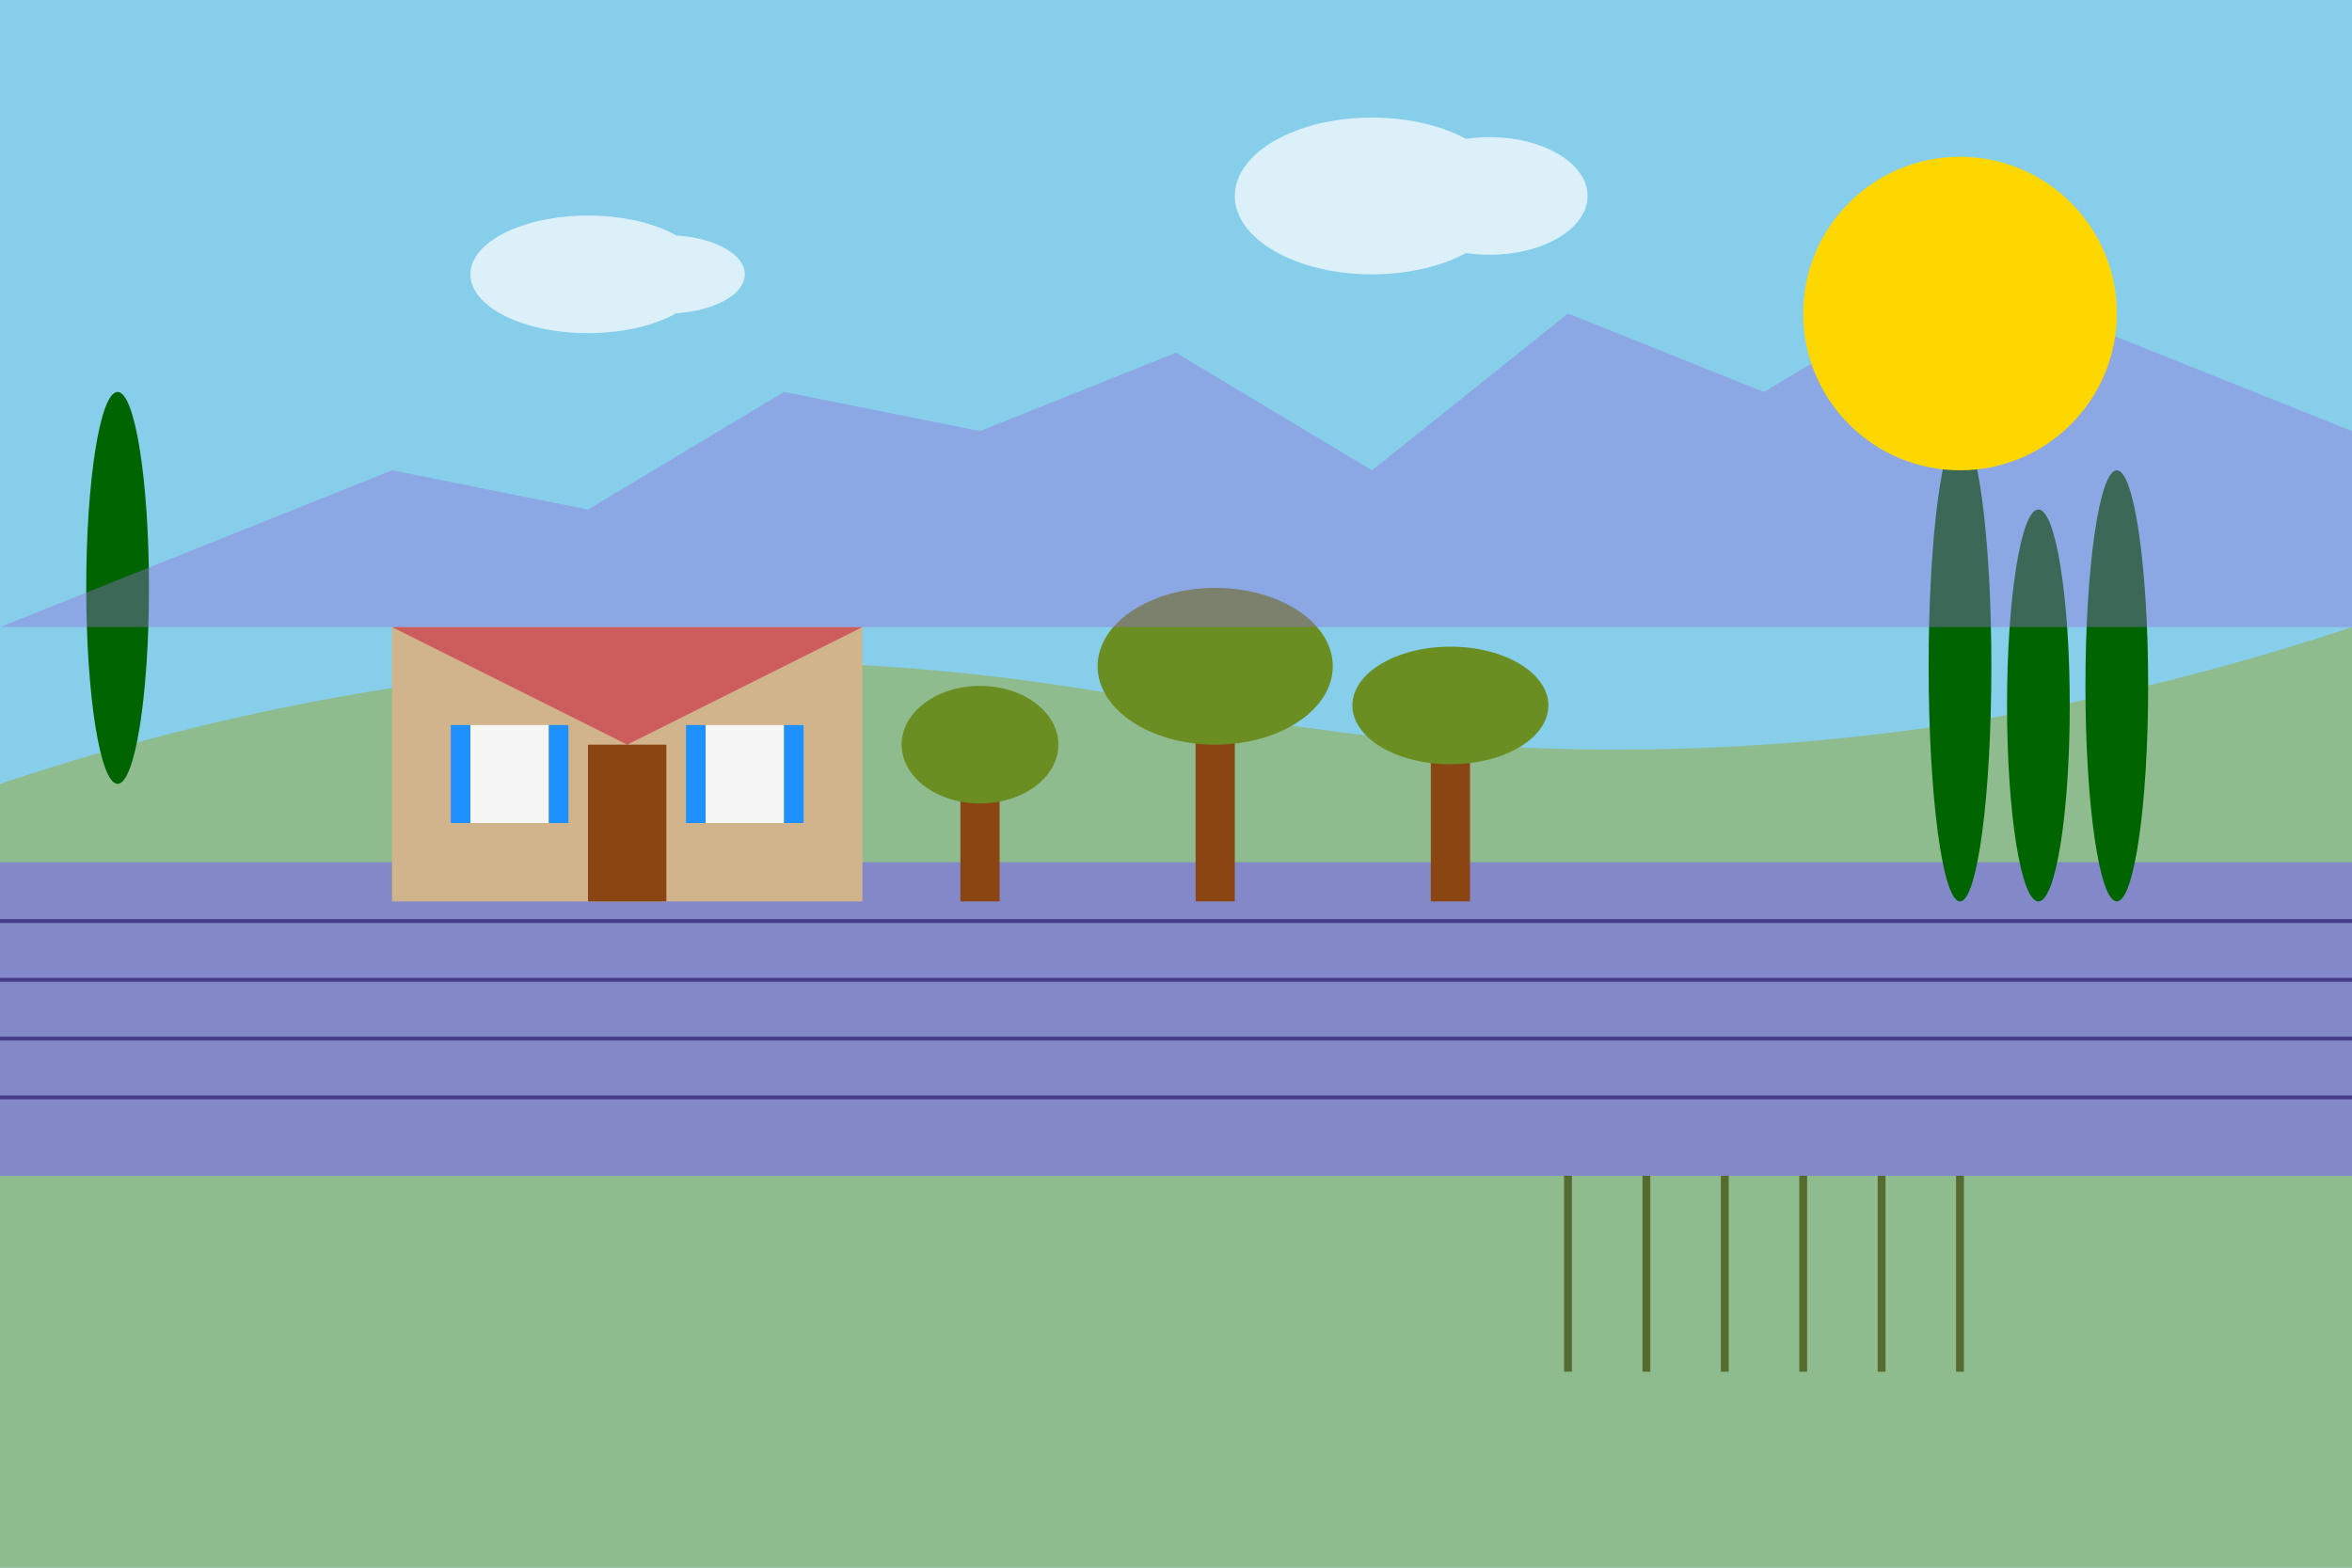 <svg xmlns="http://www.w3.org/2000/svg" viewBox="0 0 600 400" width="600" height="400">
  <!-- Sky -->
  <rect width="600" height="400" fill="#87CEEB" />
  
  <!-- Rolling hills - Provençal landscape -->
  <path d="M0,200 Q150,150 300,180 T600,160 V400 H0 Z" fill="#8FBC8F" />
  
  <!-- Lavender fields -->
  <g transform="translate(0, 220)">
    <rect width="600" height="80" fill="#7B68EE" opacity="0.6" />
    <!-- Lavender rows -->
    <g stroke="#483D8B" stroke-width="1">
      <line x1="0" y1="15" x2="600" y2="15" />
      <line x1="0" y1="30" x2="600" y2="30" />
      <line x1="0" y1="45" x2="600" y2="45" />
      <line x1="0" y1="60" x2="600" y2="60" />
    </g>
  </g>
  
  <!-- Stone farmhouse with blue shutters -->
  <g transform="translate(100, 160)">
    <!-- Main house -->
    <rect x="0" y="0" width="120" height="70" fill="#D2B48C" />
    <!-- Roof -->
    <polygon points="0,0 60,30 120,0" fill="#CD5C5C" />
    <!-- Door -->
    <rect x="50" y="30" width="20" height="40" fill="#8B4513" />
    <!-- Windows with blue shutters -->
    <g>
      <rect x="20" y="25" width="20" height="25" fill="#F5F5F5" />
      <rect x="15" y="25" width="5" height="25" fill="#1E90FF" />
      <rect x="40" y="25" width="5" height="25" fill="#1E90FF" />
      
      <rect x="80" y="25" width="20" height="25" fill="#F5F5F5" />
      <rect x="75" y="25" width="5" height="25" fill="#1E90FF" />
      <rect x="100" y="25" width="5" height="25" fill="#1E90FF" />
    </g>
  </g>
  
  <!-- Olive trees -->
  <g transform="translate(280, 150)">
    <!-- Tree trunk -->
    <rect x="25" y="30" width="10" height="50" fill="#8B4513" />
    <!-- Tree foliage -->
    <ellipse cx="30" cy="20" rx="30" ry="20" fill="#6B8E23" />
    
    <!-- Second olive tree -->
    <rect x="85" y="40" width="10" height="40" fill="#8B4513" />
    <ellipse cx="90" cy="30" rx="25" ry="15" fill="#6B8E23" />
    
    <!-- Third olive tree -->
    <rect x="-35" y="50" width="10" height="30" fill="#8B4513" />
    <ellipse cx="-30" cy="40" rx="20" ry="15" fill="#6B8E23" />
  </g>
  
  <!-- Cypress trees -->
  <g>
    <ellipse cx="30" cy="150" rx="8" ry="50" fill="#006400" />
    <ellipse cx="500" cy="170" rx="8" ry="60" fill="#006400" />
    <ellipse cx="520" cy="180" rx="8" ry="50" fill="#006400" />
    <ellipse cx="540" cy="175" rx="8" ry="55" fill="#006400" />
  </g>
  
  <!-- Mountains in background -->
  <path d="M0,160 L100,120 L150,130 L200,100 L250,110 L300,90 L350,120 L400,80 L450,100 L500,70 L550,90 L600,110 V160 Z" fill="#9370DB" opacity="0.4" />
  
  <!-- Sun -->
  <circle cx="500" cy="80" r="40" fill="#FFD700" />
  
  <!-- Small clouds -->
  <g fill="white" opacity="0.7">
    <ellipse cx="150" cy="70" rx="30" ry="15" />
    <ellipse cx="170" cy="70" rx="20" ry="10" />
    <ellipse cx="350" cy="50" rx="35" ry="20" />
    <ellipse cx="380" cy="50" rx="25" ry="15" />
  </g>
  
  <!-- Small vineyard in foreground -->
  <g transform="translate(400, 300)">
    <g stroke="#556B2F" stroke-width="2">
      <line x1="0" y1="0" x2="0" y2="50" />
      <line x1="20" y1="0" x2="20" y2="50" />
      <line x1="40" y1="0" x2="40" y2="50" />
      <line x1="60" y1="0" x2="60" y2="50" />
      <line x1="80" y1="0" x2="80" y2="50" />
      <line x1="100" y1="0" x2="100" y2="50" />
    </g>
  </g>
</svg>